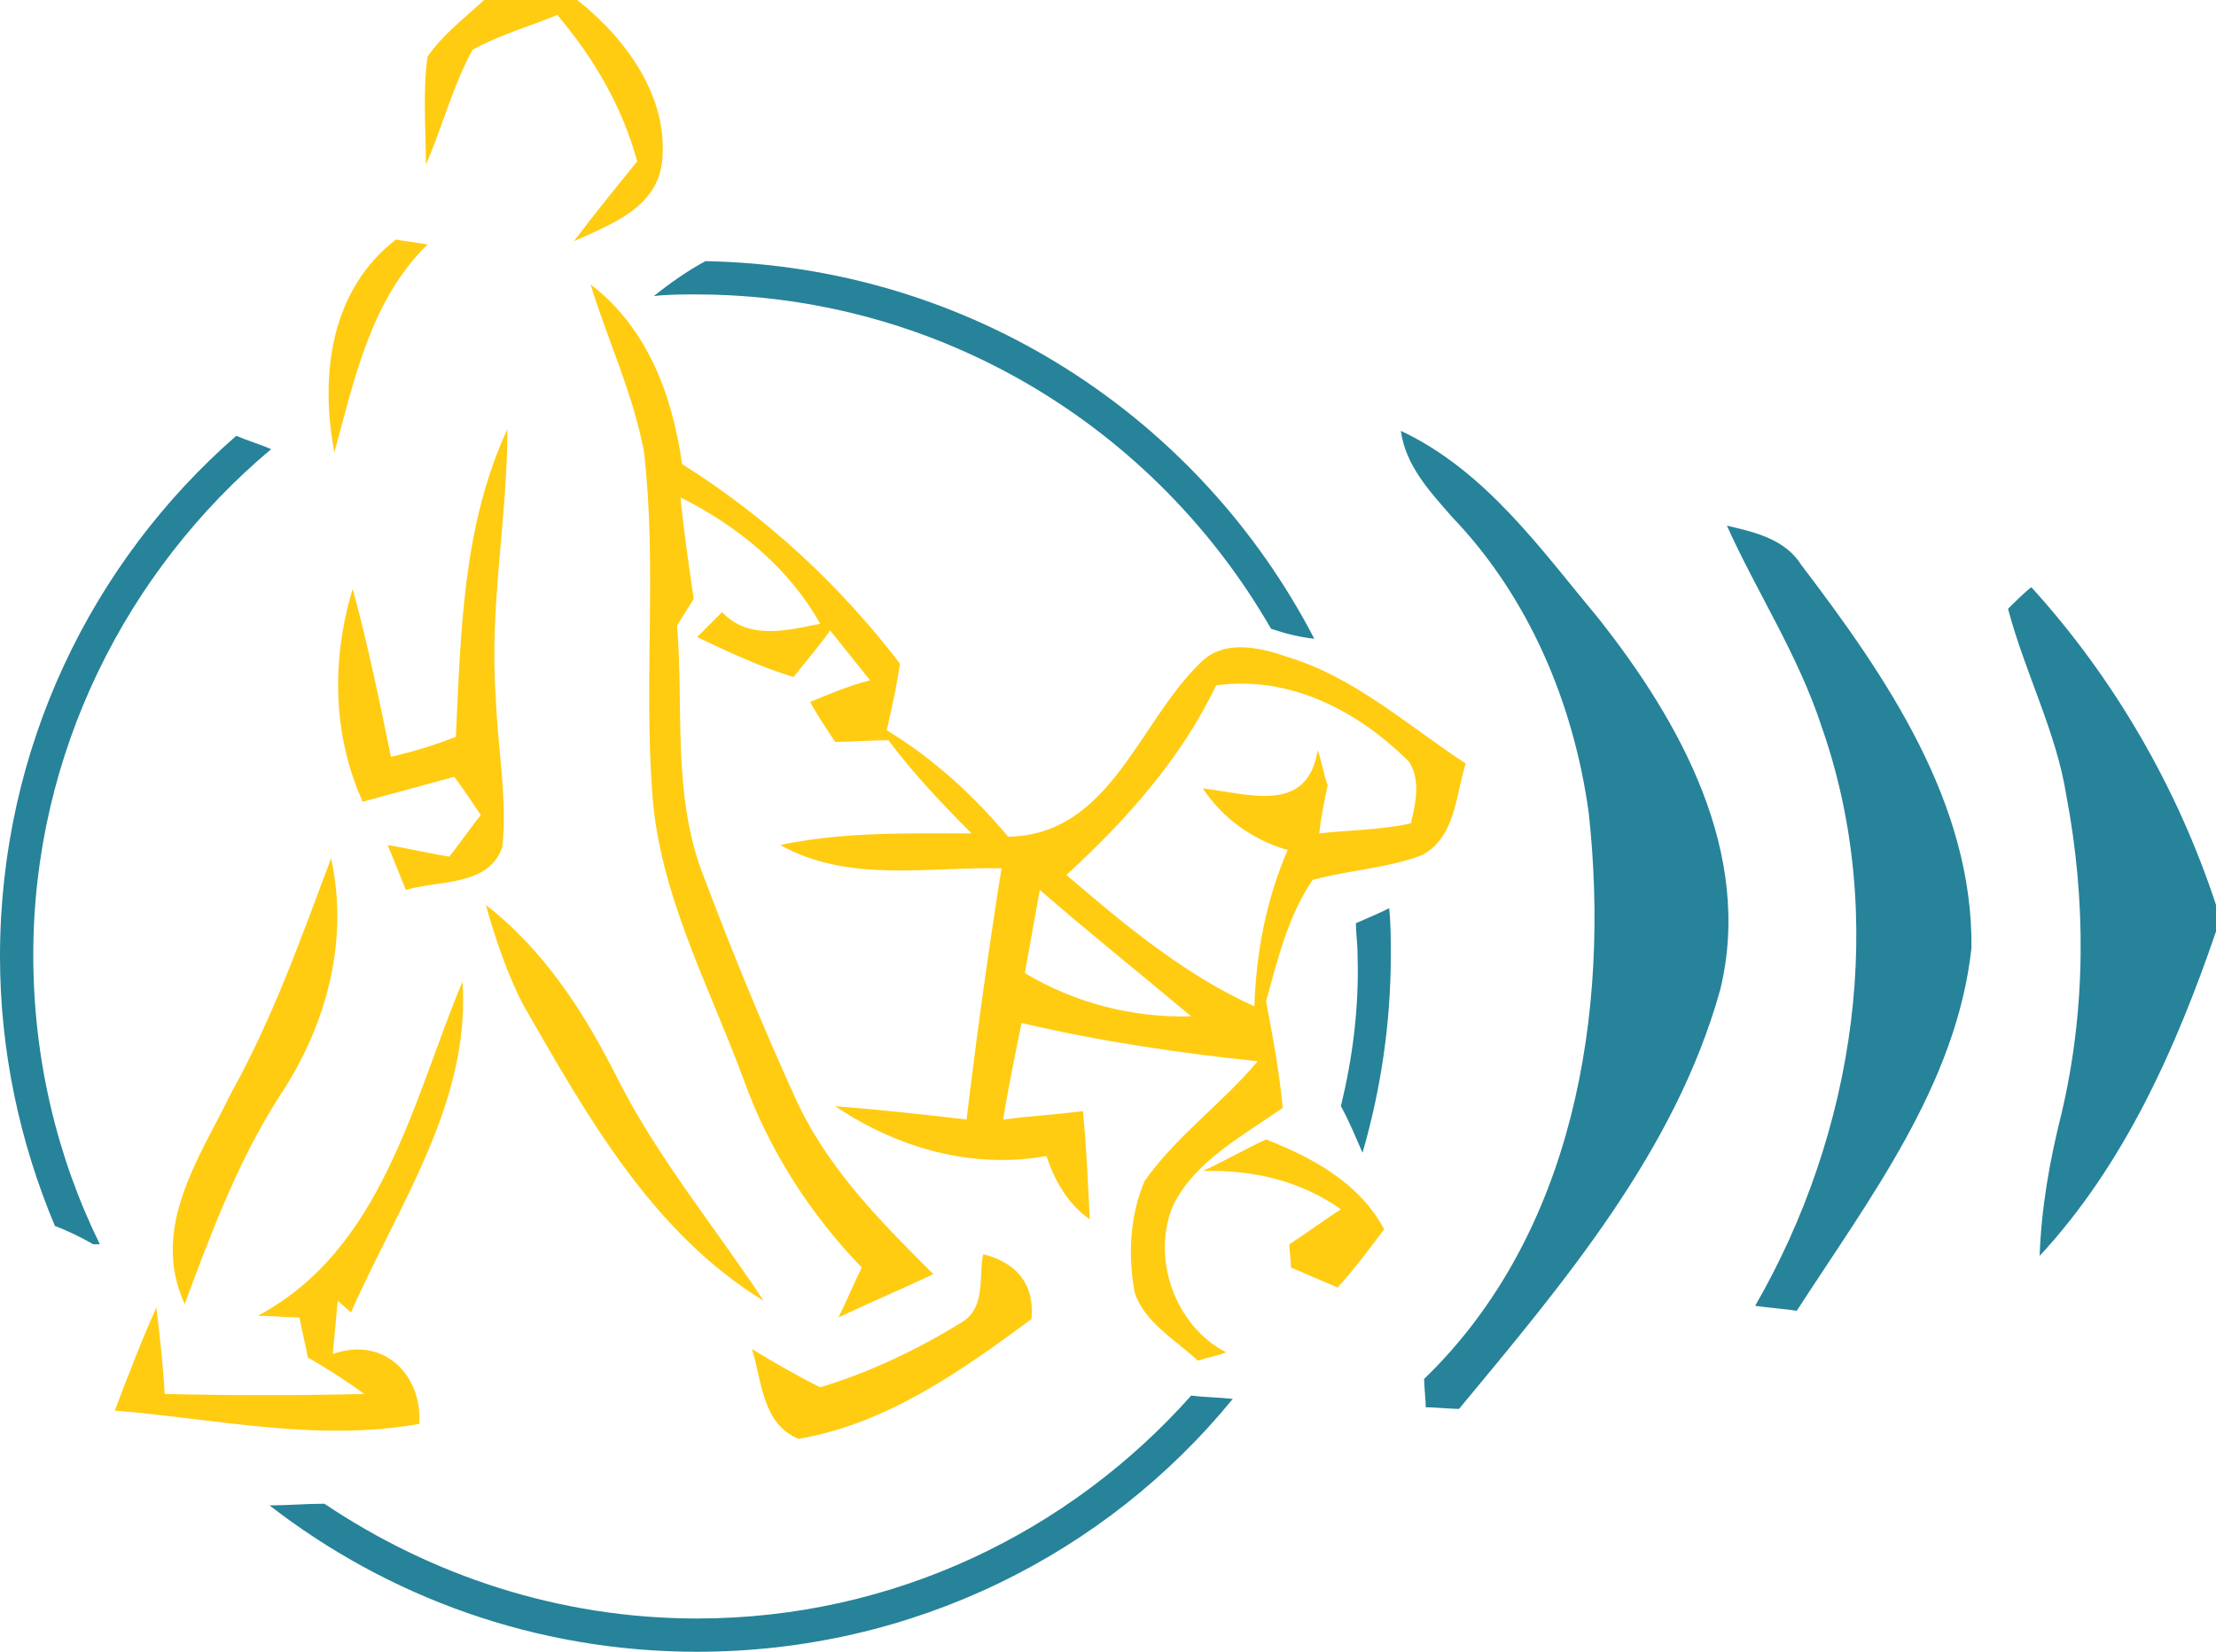 <?xml version="1.0" encoding="utf-8"?>
<!-- Generator: Adobe Illustrator 22.1.0, SVG Export Plug-In . SVG Version: 6.00 Build 0)  -->
<svg version="1.1" id="Layer_1" xmlns="http://www.w3.org/2000/svg" xmlns:xlink="http://www.w3.org/1999/xlink" x="0px" y="0px"
	 viewBox="0 0 133.2 99.3" style="enable-background:new 0 0 133.2 99.3;" xml:space="preserve">
<style type="text/css">
	.st0{fill:#FFCC11;}
	.st1{fill:#268399;}
</style>
<path class="st0" d="M29.1,0h5.6c2.9,2.3,5.5,5.8,5.1,9.7c-0.3,2.8-3.1,3.8-5.3,4.8c1.2-1.6,2.5-3.2,3.8-4.8
	c-0.9-3.3-2.6-6.2-4.8-8.8C31.8,1.6,30,2.1,28.4,3c-1.2,2.2-1.8,4.6-2.8,6.9c0-2.2-0.2-4.4,0.1-6.5C26.6,2.1,27.9,1.1,29.1,0z
	 M23.8,14.4c0.5,0.1,1.4,0.2,1.9,0.3c-3.4,3.3-4.4,8.1-5.6,12.5C19.2,22.5,19.9,17.4,23.8,14.4z M35.5,17.1
	c3.4,2.6,4.9,6.6,5.5,10.8c5.1,3.2,9.5,7.3,13.1,12c-0.2,1.3-0.5,2.7-0.8,4c2.8,1.7,5.2,3.9,7.3,6.4c6.1-0.1,7.8-6.8,11.5-10.4
	c1.4-1.5,3.6-1,5.3-0.4c4,1.2,7.2,4.1,10.7,6.4c-0.6,1.9-0.6,4.4-2.6,5.5c-2.1,0.8-4.4,0.9-6.6,1.5c-1.5,2.2-2.1,4.8-2.8,7.3
	c0.4,2.1,0.8,4.2,1,6.4c-2.4,1.7-5.3,3.2-6.6,5.9c-1.3,3.1,0.1,7.2,3.2,8.8c-0.5,0.2-1.1,0.3-1.7,0.5c-1.4-1.3-3.2-2.3-3.8-4.1
	c-0.4-2.2-0.3-4.6,0.6-6.7c1.9-2.7,4.7-4.7,6.8-7.2c-4.8-0.5-9.5-1.2-14.2-2.3c-0.4,2-0.8,3.9-1.1,5.8c1.6-0.2,3.2-0.3,4.8-0.5
	c0.2,2.2,0.3,4.3,0.4,6.5c-1.3-0.9-2.1-2.3-2.6-3.8c-4.5,0.8-9-0.5-12.7-3c2.6,0.2,5.3,0.5,7.9,0.8c0.6-5,1.3-10.1,2.1-15.1
	c-4.4-0.1-9.2,0.9-13.3-1.4c3.8-0.8,7.6-0.7,11.5-0.7c-1.8-1.8-3.5-3.6-5-5.6c-1.1,0-2.1,0.1-3.2,0.1c-0.4-0.6-1.2-1.8-1.5-2.4
	c1.2-0.5,2.4-1,3.6-1.3l-2.4-3c-0.7,1-1.5,1.9-2.2,2.8c-2-0.6-3.9-1.5-5.8-2.4l1.5-1.5c1.6,1.7,3.9,1.1,5.9,0.7
	c-1.9-3.4-5-5.9-8.4-7.6c0.2,2,0.5,4.1,0.8,6.1c-0.3,0.5-0.7,1.1-1,1.6c0.4,5-0.3,10.3,1.6,15.1c1.7,4.5,3.5,8.9,5.5,13.3
	c1.9,4.2,5.1,7.4,8.3,10.6c-1.9,0.9-3.8,1.7-5.7,2.6c0.5-1,0.9-2,1.4-3c-3.1-3.2-5.6-7.1-7.1-11.3c-2.1-5.7-5.1-11.2-5.5-17.3
	c-0.5-6.8,0.3-13.7-0.5-20.5C38,23.5,36.5,20.4,35.5,17.1z M73.1,41.2c-2.1,4.4-5.4,8.1-9,11.4c3.5,3,7.1,6,11.3,7.9
	c0.1-3.2,0.7-6.4,2-9.4c-2.1-0.6-3.9-1.9-5.1-3.7c2.7,0.3,6.3,1.6,6.9-2.3c0.2,0.5,0.4,1.6,0.6,2.1c-0.2,1-0.4,1.9-0.5,2.9
	c1.8-0.2,3.7-0.2,5.5-0.6c0.3-1.2,0.6-2.6-0.1-3.7C81.6,42.7,77.5,40.6,73.1,41.2z M62.5,53.5c-0.3,1.7-0.6,3.3-0.9,5
	c3,1.8,6.5,2.7,10,2.6C68.5,58.5,65.5,56.1,62.5,53.5z M27.4,44.3c0.3-6.2,0.4-12.7,3.1-18.5c0,5.4-1.1,10.7-0.7,16.1
	c0.1,3,0.7,6,0.4,9c-0.8,2.4-3.8,2-5.8,2.6c-0.3-0.7-0.8-2-1.1-2.7c1.2,0.2,2.5,0.5,3.7,0.7c0.5-0.6,1.4-1.9,1.9-2.5
	c-0.4-0.6-1.2-1.8-1.6-2.3c-1.8,0.5-3.7,1-5.5,1.5c-1.8-4-1.9-8.5-0.6-12.8c0.9,3.3,1.6,6.7,2.3,10.1C24.8,45.2,26.1,44.8,27.4,44.3
	z M13.9,65.7c2.5-4.5,4.2-9.3,6-14.1c1.1,5-0.3,10.1-3.1,14.3c-2.5,3.9-4.1,8.2-5.7,12.5C9,73.8,12,69.6,13.9,65.7z M29.2,54.4
	c3.6,2.8,6,6.6,8,10.6c2.4,4.7,5.8,8.8,8.7,13.2c-6.7-4.1-10.6-11.1-14.4-17.7C30.5,58.6,29.8,56.5,29.2,54.4z"/>
<path class="st0" d="M15.5,79.1c7.5-4,9.3-12.9,12.3-20.1c0.5,7.3-3.9,13.5-6.7,19.9l-0.8-0.7c-0.1,1.1-0.2,2.2-0.3,3.2
	c3.1-1.1,5.4,1.3,5.2,4.2c-6.1,1.1-12.2-0.3-18.3-0.8c0.8-2.1,1.6-4.2,2.5-6.2c0.2,1.7,0.4,3.4,0.5,5.2c4,0.1,8,0.1,12,0
	c-1.1-0.8-2.2-1.5-3.4-2.2c-0.1-0.6-0.4-1.8-0.5-2.4C17.2,79.2,16.3,79.1,15.5,79.1z M72.3,70.4c1.3-0.6,2.5-1.3,3.8-1.9
	c2.8,1.1,5.6,2.6,7.1,5.4c-0.9,1.2-1.8,2.4-2.8,3.5l-2.8-1.2c0-0.3-0.1-1.1-0.1-1.4c0.8-0.5,2.3-1.6,3.1-2.1
	C78.2,71,75.3,70.3,72.3,70.4z M59.1,75.4c2,0.5,3.1,1.8,2.9,3.9c-4.2,3.1-8.7,6.3-14,7.2c-2.2-0.9-2.2-3.5-2.8-5.4
	c1.3,0.8,2.7,1.6,4.1,2.3c3-0.9,5.9-2.3,8.5-3.9C59.3,78.6,58.8,76.7,59.1,75.4z"/>
<g>
	<path class="st1" d="M84.2,25.9c5.1,2.4,8.4,7.1,11.9,11.3c4.9,6.2,9.3,14.1,7.3,22.3c-2.7,9.7-9.4,17.6-15.7,25.2
		c-0.5,0-1.5-0.1-2-0.1c0-0.4-0.1-1.3-0.1-1.7c9-8.7,11.2-22,9.9-34c-0.9-6.6-3.6-13-8.2-17.8C85.9,29.5,84.5,28,84.2,25.9
		L84.2,25.9z M103.8,31.6c1.7,0.4,3.5,0.8,4.5,2.4c5.1,6.7,10.3,14.3,10.2,23c-0.9,8.2-6.1,15-10.5,21.8c-0.6-0.1-1.9-0.2-2.5-0.3
		c6-10.4,8-23.4,4-34.8C108.1,39.4,105.6,35.6,103.8,31.6z M120.7,36.6c0.3-0.3,1-1,1.4-1.3c5,5.5,8.8,12.1,11.1,19.1V56
		c-2.4,7-5.5,14-10.6,19.5c0.1-2.9,0.6-5.7,1.3-8.5c1.5-6.3,1.5-12.9,0.3-19.2C123.6,44,121.7,40.4,120.7,36.6z"/>
</g>
<g>
	<path class="st1" d="M76.4,37.8c0.9,0.3,1.7,0.5,2.6,0.6C72.1,25.1,58.4,16,42.4,15.7c-1.1,0.6-2.1,1.3-3.1,2.1
		c0.8-0.1,1.7-0.1,2.5-0.1C56.6,17.7,69.5,25.8,76.4,37.8z M80.6,66.5c0.5,0.9,0.9,1.9,1.3,2.8c1.1-3.8,1.7-7.8,1.7-11.9
		c0-0.9,0-1.9-0.1-2.8c-0.6,0.3-1.3,0.6-2,0.9c0,0.6,0.1,1.2,0.1,1.9C81.7,60.6,81.3,63.6,80.6,66.5z M5.6,74.8H6
		c-2.6-5.3-4-11.2-4-17.4C2,45.3,7.6,34.3,16.3,27c-0.7-0.3-1.4-0.5-2.1-0.8C5.5,33.8,0,45,0,57.5c0,5.7,1.2,11.2,3.3,16.2
		C4.1,74,4.9,74.4,5.6,74.8z M71.6,83.9c-7.3,8.2-17.9,13.4-29.7,13.4c-8.3,0-16-2.6-22.4-6.9c-1.1,0-2.2,0.1-3.3,0.1
		c7.1,5.5,16,8.8,25.7,8.8c13,0,24.6-5.9,32.2-15.2C73.2,84,72.4,84,71.6,83.9z"/>
</g>
</svg>
